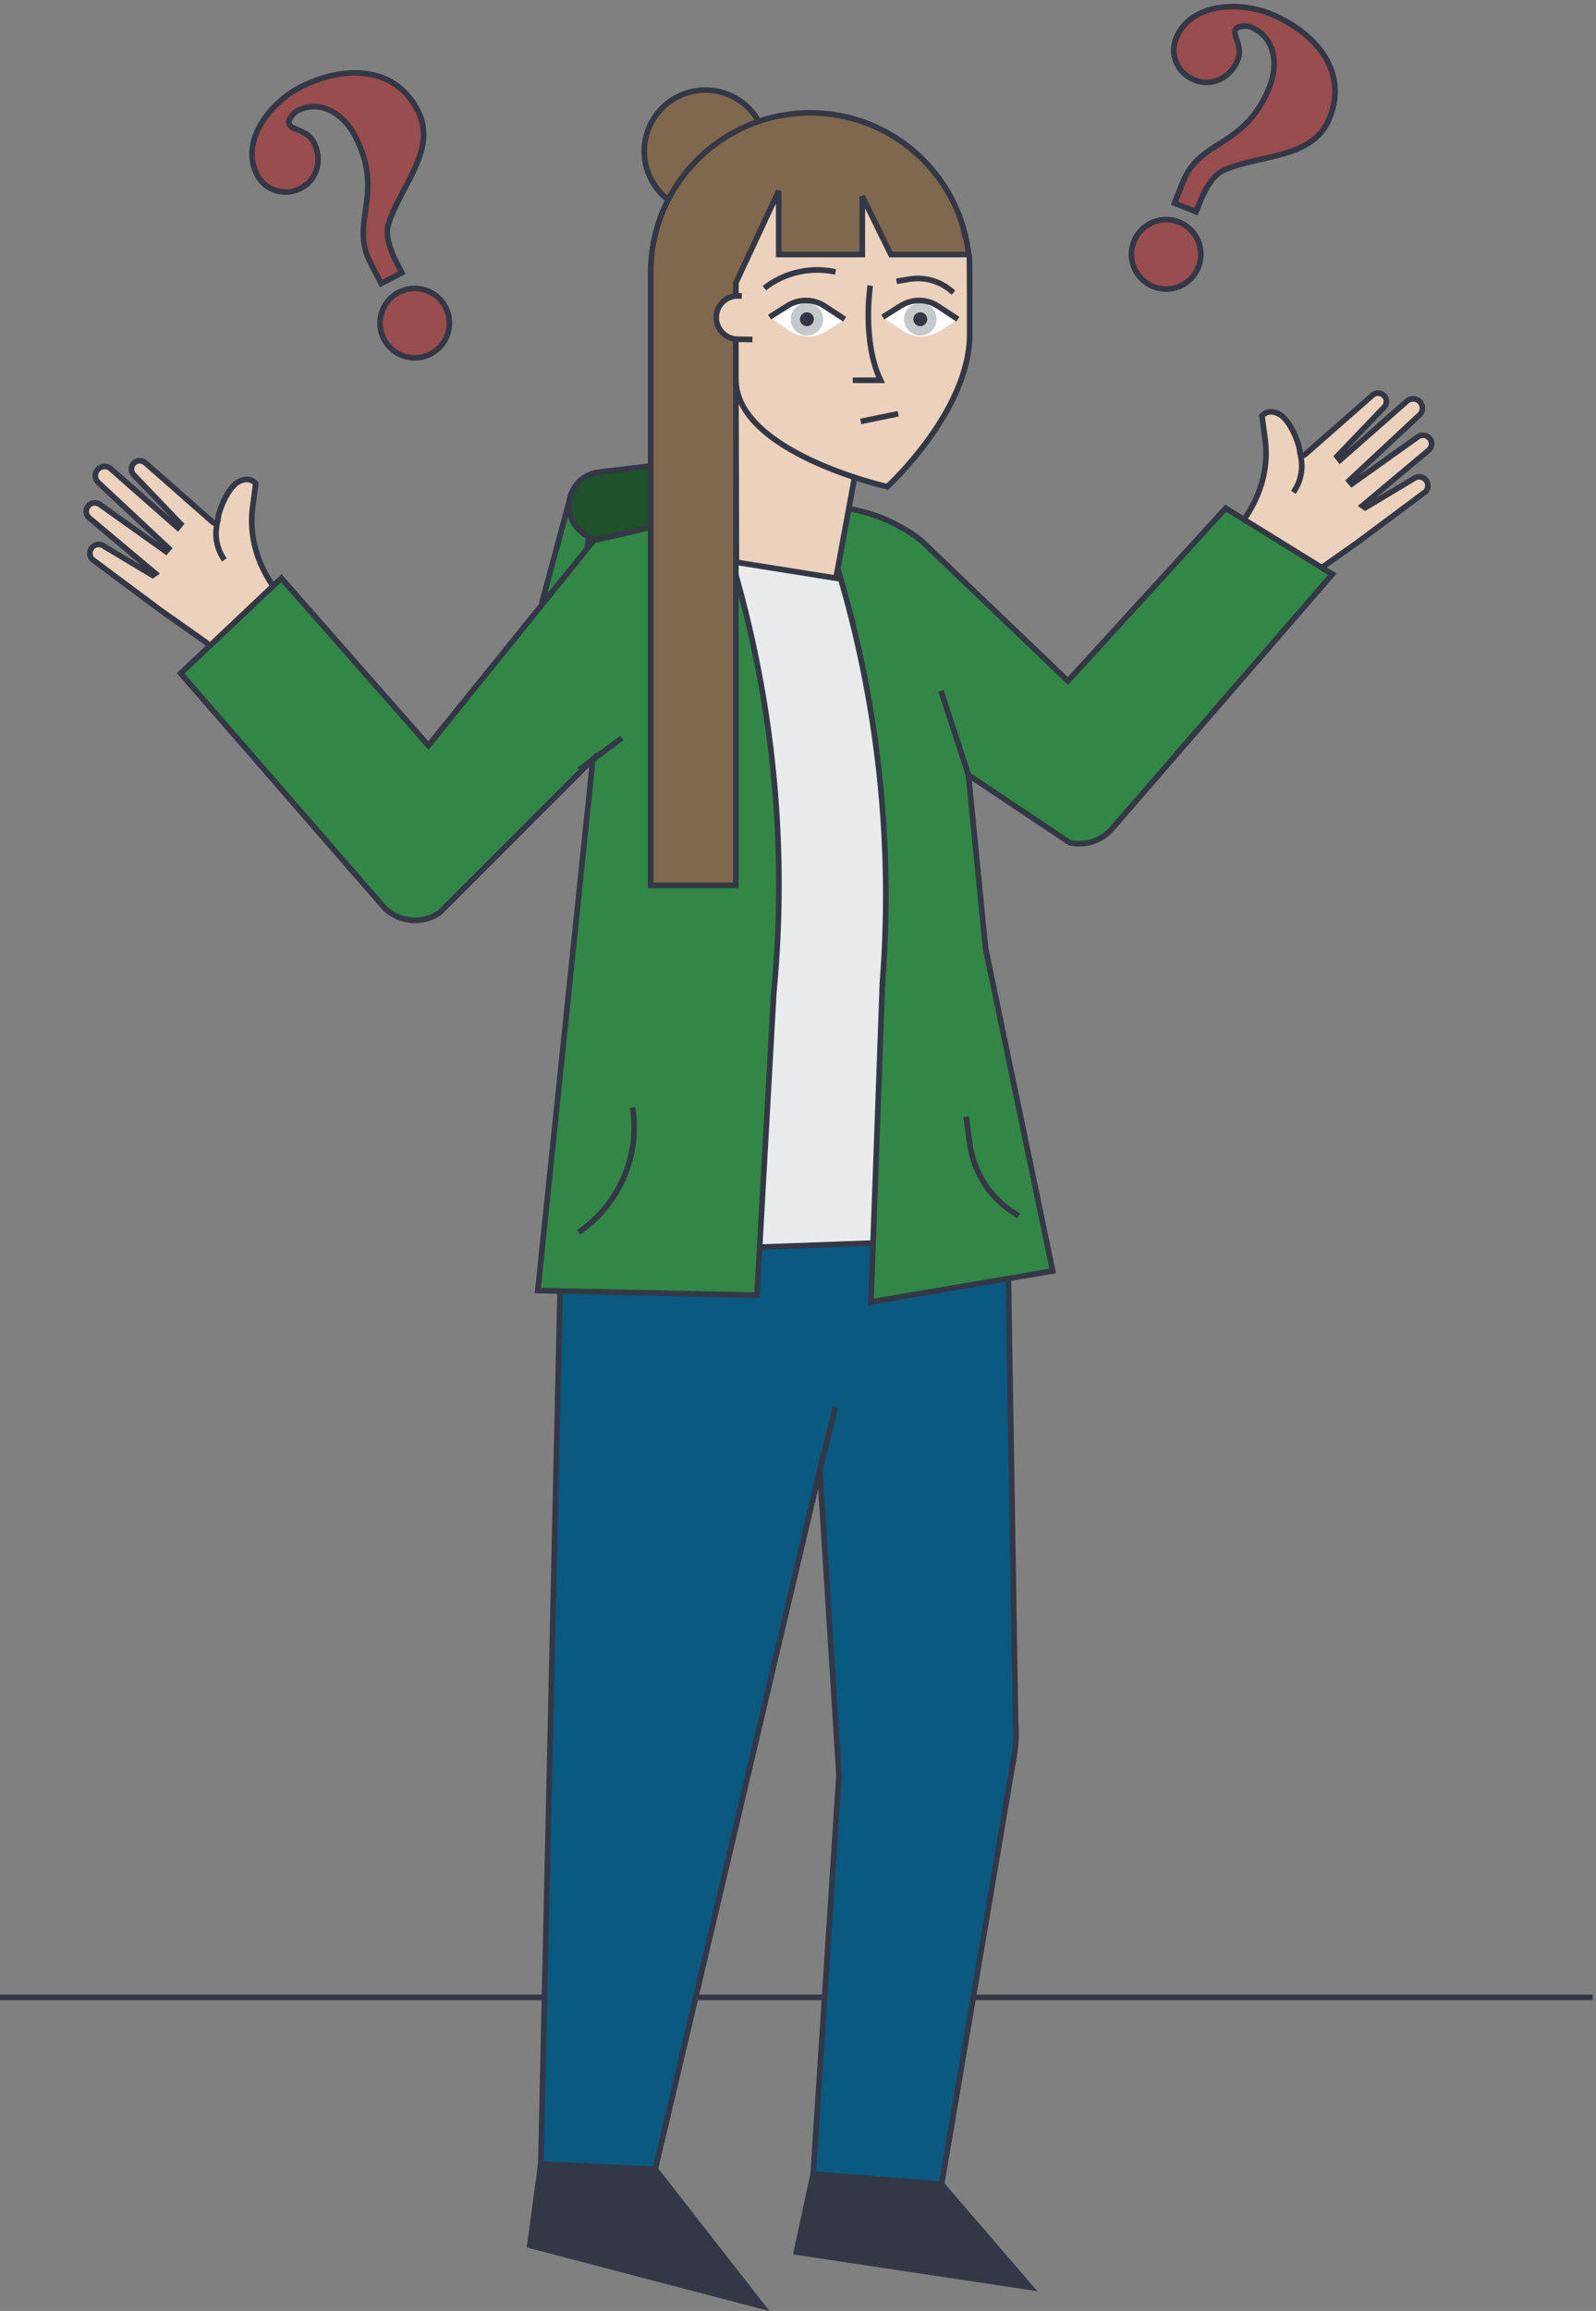 <?xml version="1.0" encoding="UTF-8"?><svg width="284px" height="411px" viewBox="0 0 284 411" version="1.1" xmlns="http://www.w3.org/2000/svg" xmlns:xlink="http://www.w3.org/1999/xlink"><rect x="0" y="0" width="284" height="411" fill="#808080" stroke="none"/><title>Group 123</title><desc>Created with Sketch.</desc><g id="Marketing-Site-V3" stroke="none" stroke-width="1" fill="none" fill-rule="evenodd"><g id="Legal-Quality" transform="translate(-878, -785)"><g id="Group-123" transform="translate(878, 784.662)"><path d="M0,355.565 L283.426,355.565" id="Stroke-1" stroke="#343846"/><polygon id="Fill-3" fill="#343846" points="94.282 399.672 135.623 410.501 116.599 386.124 96.236 385.232"/><polygon id="Stroke-4" stroke="#343846" points="116.599 386.124 135.622 410.501 94.282 399.672 96.236 385.232"/><polygon id="Fill-6" fill="#343846" points="167.556 388.801 183.337 407.126 141.714 400.86 144.699 386.989"/><polygon id="Stroke-7" stroke="#343846" points="167.556 388.801 183.337 407.126 141.714 400.86 144.699 386.989"/><g id="Group-122" transform="translate(14.572, 0.624)"><path d="M164.621,211.522 L166.144,306.159 C166.318,308.294 166.198,310.444 165.79,312.546 L152.984,388.177 L130.126,386.364 L134.718,315.44 L131.313,261.092 L102.027,385.501 L81.665,384.608 L85.301,219.738 L164.621,211.522 Z" id="Fill-8" fill="#0A5980"/><path d="M164.621,211.522 L166.144,306.159 C166.318,308.294 166.198,310.444 165.79,312.546 L152.984,388.177 L130.126,386.364 L134.718,315.44 L131.313,261.092 L102.027,385.501 L81.665,384.608 L85.301,219.738 L164.621,211.522 Z" id="Stroke-10" stroke="#343846"/><g id="Group-15" transform="translate(0, 80.958)"><path d="M36.059,25.715 L36.059,25.715 C31.899,20.745 29.547,15.249 30.4,8.823 L30.942,4.741 C30.942,4.741 29.861,3.314 27.795,4.48 C26.035,5.474 24.292,9.472 24.189,11.282 C24.164,11.726 23.638,11.935 23.305,11.639 L11.286,1.072 C10.674,0.528 9.739,0.58 9.191,1.185 C8.706,1.72 8.672,2.521 9.111,3.093 L17.589,11.945 L17.058,12.613 L5.215,2.189 C4.6,1.584 3.624,1.551 2.968,2.113 C2.269,2.714 2.193,3.768 2.796,4.464 L15.445,16.271 L14.956,16.844 L3.276,8.528 C2.592,7.965 1.574,8.096 1.056,8.815 C0.627,9.414 0.682,10.231 1.187,10.766 L13.076,20.733 L12.579,21.077 L4.014,15.95 C3.357,15.395 2.379,15.468 1.81,16.112 C1.278,16.716 1.286,17.625 1.828,18.22 L14.033,27.312 L22.228,33.089 L25.465,37.231" id="Fill-12" fill="#ECD1BC"/><path d="M36.059,25.715 L36.059,25.715 C31.899,20.745 29.547,15.249 30.4,8.823 L30.942,4.741 C30.942,4.741 29.861,3.314 27.795,4.48 C26.035,5.474 24.292,9.472 24.189,11.282 C24.164,11.726 23.638,11.935 23.305,11.639 L11.286,1.072 C10.674,0.528 9.739,0.58 9.191,1.185 C8.706,1.72 8.672,2.521 9.111,3.093 L17.589,11.945 L17.058,12.613 L5.215,2.189 C4.6,1.584 3.624,1.551 2.968,2.113 C2.269,2.714 2.193,3.768 2.796,4.464 L15.445,16.271 L14.956,16.844 L3.276,8.528 C2.592,7.965 1.574,8.096 1.056,8.815 C0.627,9.414 0.682,10.231 1.187,10.766 L13.076,20.733 L12.579,21.077 L4.014,15.95 C3.357,15.395 2.379,15.468 1.81,16.112 C1.278,16.716 1.286,17.625 1.828,18.22 L14.033,27.312 L22.228,33.089 L25.465,37.231" id="Stroke-14" stroke="#343846"/></g><g id="Group-19" transform="translate(23.576, 91.58)"><path d="M0.633,0.522 L0.454,1.398 C0.008,3.599 0.488,5.887 1.787,7.718" id="Fill-16" fill="#ECD1BC"/><path d="M0.633,0.522 L0.454,1.398 C0.008,3.599 0.488,5.887 1.787,7.718" id="Stroke-18" stroke="#343846"/></g><g id="Group-23" transform="translate(204.014, 69.624)"><path d="M0.863,25.024 L0.863,25.024 C5.023,20.053 7.375,14.557 6.522,8.131 L5.98,4.049 C5.98,4.049 7.061,2.623 9.127,3.788 C10.887,4.783 12.631,8.78 12.733,10.59 C12.757,11.034 13.284,11.243 13.617,10.947 L25.636,0.38 C26.248,-0.164 27.182,-0.112 27.731,0.493 C28.215,1.026 28.249,1.829 27.811,2.401 L19.333,11.253 L19.864,11.921 L31.706,1.497 C32.322,0.892 33.298,0.859 33.954,1.421 C34.653,2.022 34.729,3.076 34.125,3.772 L21.477,15.579 L21.966,16.152 L33.646,7.836 C34.329,7.273 35.348,7.404 35.866,8.123 C36.295,8.722 36.24,9.54 35.735,10.074 L23.845,20.041 L24.342,20.385 L32.908,15.258 C33.565,14.703 34.543,14.776 35.111,15.42 C35.644,16.024 35.636,16.933 35.094,17.527 L22.888,26.62 L14.694,32.397 L11.457,36.539" id="Fill-20" fill="#ECD1BC"/><path d="M0.863,25.024 L0.863,25.024 C5.023,20.053 7.375,14.557 6.522,8.131 L5.98,4.049 C5.98,4.049 7.061,2.623 9.127,3.788 C10.887,4.783 12.631,8.78 12.733,10.59 C12.757,11.034 13.284,11.243 13.617,10.947 L25.636,0.38 C26.248,-0.164 27.182,-0.112 27.731,0.493 C28.215,1.026 28.249,1.829 27.811,2.401 L19.333,11.253 L19.864,11.921 L31.706,1.497 C32.322,0.892 33.298,0.859 33.954,1.421 C34.653,2.022 34.729,3.076 34.125,3.772 L21.477,15.579 L21.966,16.152 L33.646,7.836 C34.329,7.273 35.348,7.404 35.866,8.123 C36.295,8.722 36.24,9.54 35.735,10.074 L23.845,20.041 L24.342,20.385 L32.908,15.258 C33.565,14.703 34.543,14.776 35.111,15.42 C35.644,16.024 35.636,16.933 35.094,17.527 L22.888,26.62 L14.694,32.397 L11.457,36.539" id="Stroke-22" stroke="#343846"/></g><g id="Group-27" transform="translate(215.348, 79.339)"><path d="M1.38,0.738 L1.558,1.614 C2.005,3.814 1.524,6.101 0.225,7.933" id="Fill-24" fill="#ECD1BC"/><path d="M1.38,0.738 L1.558,1.614 C2.005,3.814 1.524,6.101 0.225,7.933" id="Stroke-26" stroke="#343846"/></g><polygon id="Fill-28" fill="#E9EAEB" points="113.464 94.849 120.632 136.102 113.631 221.772 150.106 220.447 143.825 95.354"/><polygon id="Stroke-30" stroke="#343846" points="113.464 94.849 120.632 136.102 113.631 221.772 150.106 220.447 143.825 95.354"/><path d="M222.523,101.836 L203.538,90.098 L175.463,120.82 L149.202,95.704 C144.184,91.917 138.092,89.822 131.804,89.721 L133.045,98.002 L133.045,96.206 C141.307,121.447 144.503,148.072 142.45,174.554 L140.413,231.258 L172.755,225.753 L160.802,168.37 L157.753,137.549 L175.805,149.599 C178.551,150.185 181.399,149.251 183.266,147.154 L222.523,101.836 Z" id="Fill-32" fill="#328747"/><path d="M222.523,101.836 L203.538,90.098 L175.463,120.82 L149.202,95.704 C144.184,91.917 138.092,89.822 131.804,89.721 L133.045,98.002 L133.045,96.206 C141.307,121.447 144.503,148.072 142.45,174.554 L140.413,231.258 L172.755,225.753 L160.802,168.37 L157.753,137.549 L175.805,149.599 C178.551,150.185 181.399,149.251 183.266,147.154 L222.523,101.836 Z" id="Stroke-34" stroke="#343846"/><polygon id="Fill-36" fill="#328747" points="87.029 87.724 82.1 106.009 89.239 101.974 91.094 88.913"/><polygon id="Stroke-38" stroke="#343846" points="87.029 87.724 82.1 106.009 89.239 101.974 91.094 88.913"/><path d="M118.037,81.441 L101.24,82.583 L92.02,83.684 C86.434,84.351 84.715,91.623 89.412,94.72 L94.384,98.002 L118.037,81.441 Z" id="Fill-40" fill="#1D522A"/><path d="M118.037,81.441 L101.24,82.583 L92.02,83.684 C86.434,84.351 84.715,91.623 89.412,94.72 L94.384,98.002 L118.037,81.441 Z" id="Stroke-42" stroke="#343846"/><path d="M113.737,93.428 L112.877,90.84 L91.094,95.83 L61.661,132.302 L35.487,102.54 L17.573,119.469 L53.941,161.291 C56.587,163.761 60.58,164.089 63.593,162.086 L90.924,134.757 L81.128,229.233 L120.126,230.06 L123.118,176.261 C125.793,148.298 122.597,120.084 113.737,93.428" id="Fill-44" fill="#328747"/><path d="M113.737,93.428 L112.877,90.84 L91.094,95.83 L61.661,132.302 L35.487,102.54 L17.573,119.469 L53.941,161.291 C56.587,163.761 60.58,164.089 63.593,162.086 L90.924,134.757 L81.128,229.233 L120.126,230.06 L123.118,176.261 C125.793,148.298 122.597,120.084 113.737,93.428 Z" id="Stroke-46" stroke="#343846"/><path d="M121.811,26.607 C121.811,32.611 116.944,37.478 110.94,37.478 C104.937,37.478 100.069,32.611 100.069,26.607 C100.069,20.603 104.937,15.736 110.94,15.736 C116.944,15.736 121.811,20.603 121.811,26.607" id="Fill-48" fill="#80684F"/><path d="M121.811,26.607 C121.811,32.611 116.944,37.478 110.94,37.478 C104.937,37.478 100.069,32.611 100.069,26.607 C100.069,20.603 104.937,15.736 110.94,15.736 C116.944,15.736 121.811,20.603 121.811,26.607 Z" id="Stroke-50" stroke="#343846"/><polygon id="Fill-52" fill="#ECD1BC" points="116.461 99.715 134.187 102.541 140.922 66.025 116.367 66.025"/><polygon id="Stroke-54" stroke="#343846" points="116.461 99.715 134.187 102.541 140.922 66.025 116.367 66.025"/><path d="M157.983,57.097 L157.983,48.172 C157.983,32.495 145.274,19.787 129.597,19.787 C113.922,19.787 101.213,32.495 101.213,48.172 L101.213,157.172 L116.367,157.172 L116.367,65.311 L157.983,57.097 Z" id="Fill-56" fill="#80684F"/><path d="M157.925,45.236 C157.925,45.236 157.983,45.458 157.983,59.169 C157.983,72.882 143.313,86.275 143.313,86.275 C143.313,86.275 116.367,80.217 116.367,67.142 L116.367,29.513 L139.168,25.528 L151.913,32.906 L157.925,45.236 Z" id="Fill-58" fill="#ECD1BC"/><path d="M157.925,45.236 C157.925,45.236 157.983,45.458 157.983,59.169 C157.983,72.882 143.313,86.275 143.313,86.275 C143.313,86.275 116.367,80.217 116.367,67.142 L116.367,29.513 L139.168,25.528 L151.913,32.906 L157.925,45.236 Z" id="Stroke-60" stroke="#343846"/><path d="M140.285,50.511 C140.285,50.511 138.771,60.328 142.12,67.344 L137.175,67.344" id="Stroke-62" stroke="#343846"/><polygon id="Fill-64" fill="#80684F" points="157.983 44.979 143.951 44.979 138.869 34.634 138.869 44.979 123.998 44.979 123.998 33.653 114.18 54.694 110.392 49.223 112.269 27.06 128.645 22.991 143.951 25.527 147.845 29.26 152.194 32.206 154.999 37.677"/><path d="M157.717,44.328 C155.84,30.469 143.97,19.786 129.598,19.786 C113.922,19.786 101.213,32.495 101.213,48.172 L101.213,157.172 L116.368,157.172 L116.368,50.005 L118.381,45.691 L123.999,33.653 L123.999,44.979 L138.868,44.979 L138.868,34.636 L143.952,44.979 L157.799,44.979 L157.717,44.328 Z" id="Stroke-66" stroke="#343846"/><g id="Group-71" transform="translate(112.629, 51.813)"><path d="M4.793,0.54 L4.208,0.523 C2.116,0.465 0.361,2.087 0.253,4.176 C0.139,6.351 1.851,8.188 4.028,8.231 L6.685,8.281" id="Fill-68" fill="#ECD1BC"/><path d="M4.793,0.54 L4.208,0.523 C2.116,0.465 0.361,2.087 0.253,4.176 C0.139,6.351 1.851,8.188 4.028,8.231 L6.685,8.281" id="Stroke-70" stroke="#343846"/></g><path d="M144.959,49.743 L147.289,49.357 C149.855,48.933 152.48,49.631 154.496,51.274 L155.095,51.763" id="Stroke-72" stroke="#343846"/><path d="M134.106,48.068 L133.777,48.004 C129.433,47.155 124.933,48.233 121.446,50.957" id="Stroke-74" stroke="#343846"/><path d="M122.362,56.11 L125.579,54.089 C127.61,52.815 130.196,52.844 132.197,54.162 L135.732,56.488 L132.631,58.537 C130.55,59.91 127.843,59.884 125.79,58.47 L122.362,56.11 Z" id="Fill-76" fill="#FFFFFF"/><path d="M126.385,55.275 C125.715,56.728 126.35,58.447 127.802,59.118 C129.253,59.788 130.974,59.155 131.644,57.702 C132.313,56.25 131.68,54.529 130.228,53.859 C128.775,53.188 127.056,53.823 126.385,55.275" id="Fill-78" fill="#C6C9CC"/><path d="M127.89,55.969 C127.603,56.591 127.873,57.326 128.495,57.613 C129.117,57.9 129.852,57.629 130.139,57.007 C130.427,56.386 130.155,55.65 129.533,55.364 C128.913,55.077 128.176,55.348 127.89,55.969" id="Fill-80" fill="#343846"/><path d="M122.362,56.11 L125.579,54.089 C127.61,52.815 130.196,52.844 132.197,54.162 L135.732,56.488" id="Stroke-82" stroke="#343846"/><path d="M142.507,56.11 L145.725,54.089 C147.755,52.815 150.341,52.844 152.342,54.162 L155.877,56.488 L152.776,58.537 C150.695,59.91 147.988,59.884 145.935,58.47 L142.507,56.11 Z" id="Fill-84" fill="#FFFFFF"/><path d="M146.563,55.275 C145.893,56.728 146.527,58.447 147.98,59.118 C149.43,59.788 151.152,59.155 151.822,57.702 C152.491,56.25 151.858,54.529 150.405,53.859 C148.953,53.188 147.233,53.823 146.563,55.275" id="Fill-86" fill="#C6C9CC"/><path d="M148.067,55.969 C147.78,56.591 148.051,57.326 148.672,57.613 C149.294,57.9 150.029,57.629 150.316,57.007 C150.604,56.386 150.332,55.65 149.71,55.364 C149.09,55.077 148.353,55.348 148.067,55.969" id="Fill-88" fill="#343846"/><path d="M142.507,56.11 L145.725,54.089 C147.755,52.815 150.341,52.844 152.342,54.162 L155.877,56.488" id="Stroke-90" stroke="#343846"/><g id="Group-95" transform="translate(138.536, 72.862)"><path d="M0.051,1.801 L6.726,0.436" id="Fill-92" fill="#ECD1BC"/><path d="M0.051,1.801 L6.726,0.436" id="Stroke-94" stroke="#343846"/></g><g id="Group-99" transform="translate(88.342, 195.918)"><path d="M9.654,0.779 L9.654,0.779 C10.967,9.15 7.483,17.55 0.631,22.534 L0.028,22.973" id="Fill-96" fill="#328747"/><path d="M9.654,0.779 L9.654,0.779 C10.967,9.15 7.483,17.55 0.631,22.534 L0.028,22.973" id="Stroke-98" stroke="#343846"/></g><g id="Group-103" transform="translate(157.058, 197.537)"><path d="M0.297,0.764 L0.918,5.487 C1.634,10.931 4.871,15.718 9.655,18.411" id="Fill-100" fill="#328747"/><path d="M0.297,0.764 L0.918,5.487 C1.634,10.931 4.871,15.718 9.655,18.411" id="Stroke-102" stroke="#343846"/></g><g id="Group-107" transform="translate(152.201, 122.344)"><path d="M5.782,15.88 L0.669,0.244" id="Fill-104" fill="#328747"/><path d="M5.782,15.88 L0.669,0.244" id="Stroke-106" stroke="#343846"/></g><g id="Group-111" transform="translate(88.342, 130.44)"><path d="M0.179,6.144 L7.752,0.525" id="Fill-108" fill="#328747"/><path d="M0.179,6.144 L7.752,0.525" id="Stroke-110" stroke="#343846"/></g><path d="M131.314,261.092 L134.073,250.04" id="Stroke-112" stroke="#343846"/><path d="M187.211,42.645 C188.485,39.48 192.075,37.948 195.242,39.223 C198.407,40.497 199.936,44.088 198.663,47.254 C197.389,50.419 193.799,51.949 190.633,50.675 C187.466,49.401 185.936,45.811 187.211,42.645 L187.211,42.645 Z M194.411,35.837 L195.957,31.998 C199.047,24.318 206.917,26.154 211.336,15.175 C212.907,11.268 212.406,6.29 208.026,4.529 C207.353,4.258 205.586,4.174 205.235,5.05 C204.801,6.127 206.618,8.031 205.669,10.389 C204.422,13.489 201.142,15.222 197.975,13.947 C195.012,12.754 193.509,9.487 194.701,6.524 C197.249,0.191 206.027,-0.032 211.415,2.136 C218.826,5.117 225.567,11.899 222.016,20.725 C219.089,28 209.895,27.118 203.282,29.935 C202.149,30.419 200.501,31.791 198.956,35.631 L198.252,37.383 L194.411,35.837 Z" id="Fill-114" fill="#994D4E"/><path d="M187.211,42.645 C188.485,39.48 192.075,37.948 195.242,39.223 C198.407,40.497 199.936,44.088 198.663,47.254 C197.389,50.419 193.799,51.949 190.633,50.675 C187.466,49.401 185.936,45.811 187.211,42.645 Z M194.411,35.837 L195.957,31.998 C199.047,24.318 206.917,26.154 211.336,15.175 C212.907,11.268 212.406,6.29 208.026,4.529 C207.353,4.258 205.586,4.174 205.235,5.05 C204.801,6.127 206.618,8.031 205.669,10.389 C204.422,13.489 201.142,15.222 197.975,13.947 C195.012,12.754 193.509,9.487 194.701,6.524 C197.249,0.191 206.027,-0.032 211.415,2.136 C218.826,5.117 225.567,11.899 222.016,20.725 C219.089,28 209.895,27.118 203.282,29.935 C202.149,30.419 200.501,31.791 198.956,35.631 L198.252,37.383 L194.411,35.837 Z" id="Stroke-116" stroke="#343846"/><path d="M53.749,60.031 C52.174,57.003 53.348,53.281 56.376,51.705 C59.402,50.13 63.124,51.305 64.7,54.331 C66.275,57.359 65.1,61.08 62.074,62.655 C59.046,64.231 55.325,63.057 53.749,60.031 L53.749,60.031 Z M53.264,50.133 L51.353,46.461 C47.532,39.118 54.047,34.335 48.584,23.836 C46.64,20.101 42.534,17.245 38.346,19.422 C37.704,19.757 36.491,21.045 36.926,21.882 C37.462,22.912 40.09,22.772 41.262,25.026 C42.806,27.989 41.988,31.608 38.96,33.184 C36.125,34.659 32.666,33.674 31.193,30.841 C28.04,24.785 33.583,17.973 38.735,15.292 C45.82,11.605 55.357,10.899 59.748,19.336 C63.369,26.292 56.717,32.701 54.554,39.557 C54.183,40.732 54.154,42.876 56.065,46.548 L56.936,48.222 L53.264,50.133 Z" id="Fill-118" fill="#994D4E"/><path d="M53.749,60.031 C52.174,57.003 53.348,53.281 56.376,51.705 C59.402,50.13 63.124,51.305 64.7,54.331 C66.275,57.359 65.1,61.08 62.074,62.655 C59.046,64.231 55.325,63.057 53.749,60.031 Z M53.264,50.133 L51.353,46.461 C47.532,39.118 54.047,34.335 48.584,23.836 C46.64,20.101 42.534,17.245 38.346,19.422 C37.704,19.757 36.491,21.045 36.926,21.882 C37.462,22.912 40.09,22.772 41.262,25.026 C42.806,27.989 41.988,31.608 38.96,33.184 C36.125,34.659 32.666,33.674 31.193,30.841 C28.04,24.785 33.583,17.973 38.735,15.292 C45.82,11.605 55.357,10.899 59.748,19.336 C63.369,26.292 56.717,32.701 54.554,39.557 C54.183,40.732 54.154,42.876 56.065,46.548 L56.936,48.222 L53.264,50.133 Z" id="Stroke-120" stroke="#343846"/></g></g></g></g></svg>